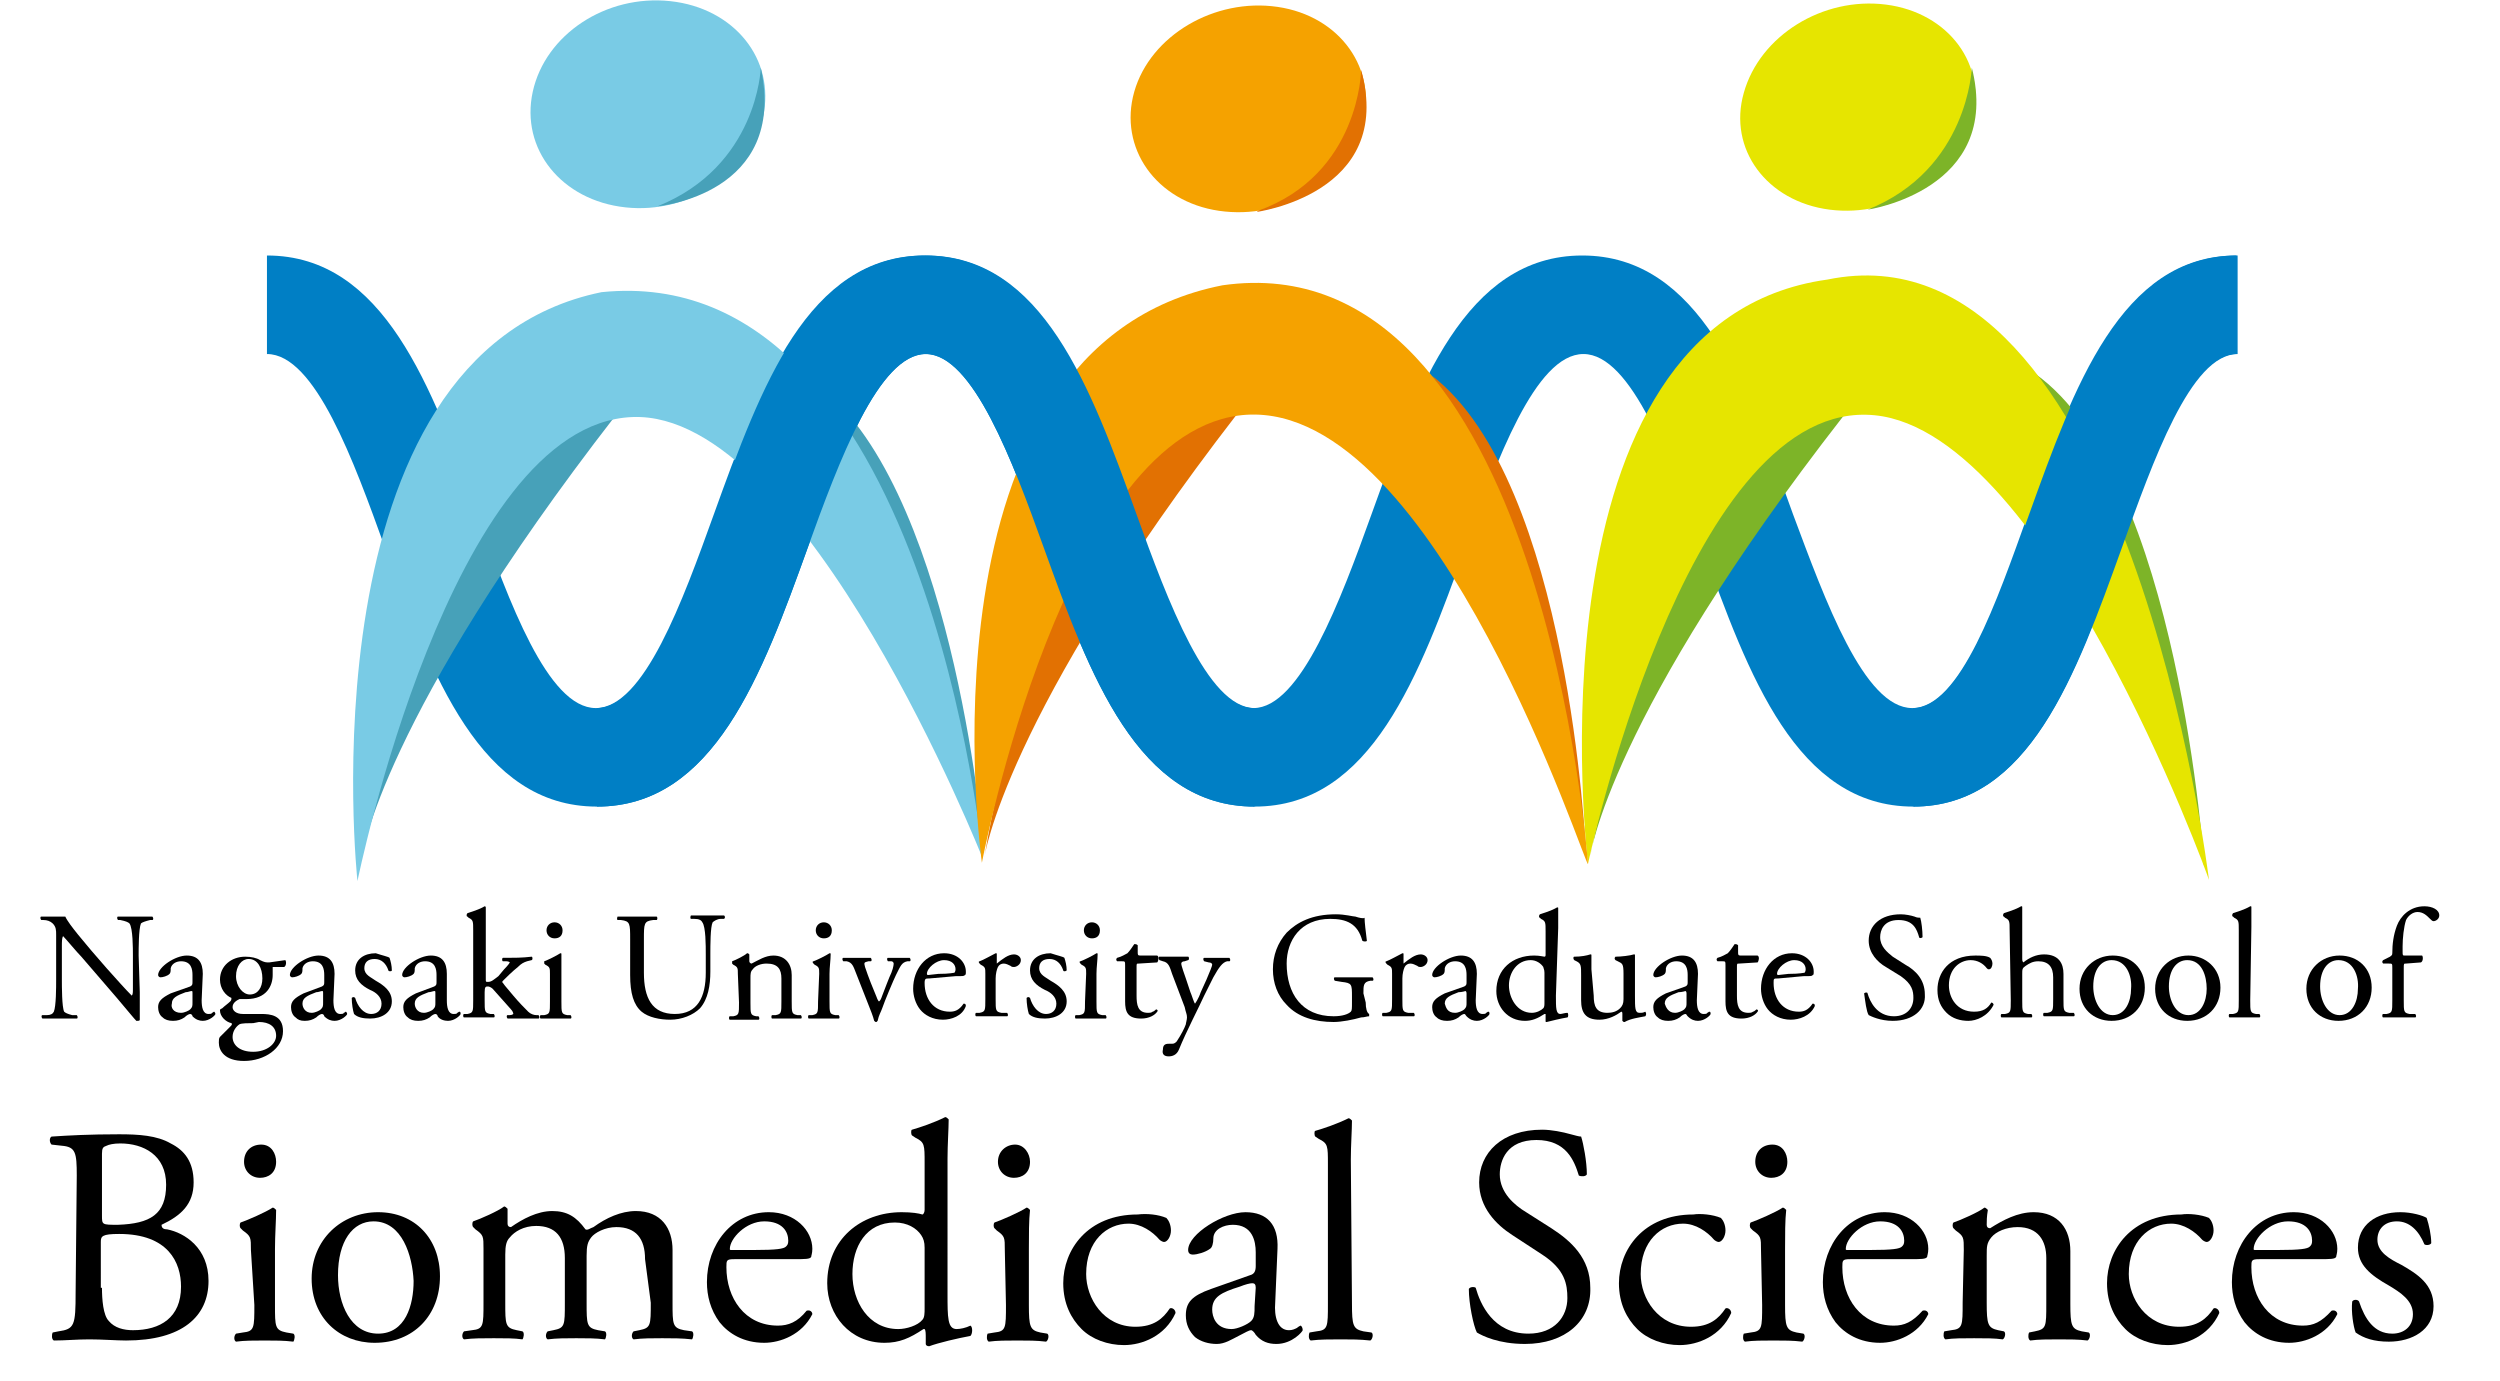 <?xml version="1.0" encoding="utf-8"?>
<!-- Generator: Adobe Illustrator 26.3.1, SVG Export Plug-In . SVG Version: 6.00 Build 0)  -->
<svg version="1.1" id="a" xmlns="http://www.w3.org/2000/svg" xmlns:xlink="http://www.w3.org/1999/xlink" x="0px" y="0px"
	 viewBox="0 0 218.2 120.5" style="enable-background:new 0 0 218.2 120.5;" xml:space="preserve">
<style type="text/css">
	.st0{fill:#007FC5;}
	.st1{fill:#7DB428;}
	.st2{fill:#47A1B9;}
	.st3{fill:#E6E500;}
	.st4{fill:#79CBE5;}
	.st5{fill:#F5A200;}
	.st6{fill:#E27102;}
</style>
<path class="st0" d="M167,70.4c-10.2,0-14.4-11.5-18.4-22.6c-2.8-7.5-6.2-16.9-10.4-16.9s-7.6,9.4-10.3,16.9
	c-4,11.1-8.2,22.6-18.4,22.6S95.1,58.9,91.1,47.8c-2.7-7.5-6.2-16.9-10.3-16.9s-7.6,9.4-10.3,16.9c-4,11.1-8.2,22.6-18.4,22.6
	S37.7,58.9,33.6,47.8c-2.7-7.5-6.1-16.9-10.3-16.9v-8.6c10.2,0,14.4,11.5,18.4,22.6c2.7,7.5,6.1,16.9,10.3,16.9s7.6-9.4,10.3-16.9
	c4-11.1,8.2-22.6,18.4-22.6s14.4,11.5,18.4,22.6c2.7,7.5,6.2,16.9,10.3,16.9s7.6-9.4,10.3-16.9c4-11.1,8.2-22.6,18.4-22.6
	s14.4,11.5,18.4,22.6c2.8,7.5,6.2,16.9,10.4,16.9s7.4-9.4,10.1-16.9c4-11.1,8.1-22.6,18.2-22.6v8.6c-4.1,0-7.4,9.4-10.1,16.9
	C181.2,58.9,177.1,70.4,167,70.4L167,70.4L167,70.4z"/>
<path class="st1" d="M160.9,36.3c0,0-14.3-1-22.1,38.4C138.8,74.7,140.4,62.6,160.9,36.3"/>
<path class="st2" d="M53.7,36.3c0,0-14.3-1-22.1,38.4C31.6,74.7,33.3,62.6,53.7,36.3"/>
<path class="st1" d="M177.6,32.6c0,0,8.6,14,14.8,43.1C192.4,75.7,190.2,41.5,177.6,32.6"/>
<path class="st3" d="M159.5,24.4c26.3-5.4,33.3,52.4,33.3,52.4c0-0.1-14.5-40.3-29.9-40.6c-15.9-0.4-24.3,39.2-24.3,39.2
	S132.8,28.1,159.5,24.4"/>
<path class="st4" d="M46.5,8c-1.1,5,2.5,9.5,8.1,10.1c5.5,0.6,10.9-2.9,12-7.9c1.1-5-2.5-9.5-8.1-10.1S47.6,3,46.5,8"/>
<g>
	<path class="st2" d="M57.4,18c0,0,11.4-1,9-12.1C66.4,6,66.1,14.5,57.4,18"/>
	<path class="st2" d="M72.1,34.2c0,0,6.8,9,13.8,40.3C85.9,74.5,83.5,44.1,72.1,34.2"/>
</g>
<path class="st4" d="M52.5,25.5c28.4-2.9,33.3,49.5,33.3,49.5S70.3,35.8,55.2,36.4c-15.9,0.6-24,40.5-24,40.5S26.2,30.9,52.5,25.5"
	/>
<path class="st5" d="M99,8c-1.4,4.9,1.9,9.6,7.4,10.4s11.1-2.4,12.5-7.4c1.4-4.9-1.9-9.6-7.4-10.4C106-0.2,100.4,3.1,99,8"/>
<path class="st3" d="M152.2,8.1c-1.4,4.9,2,9.5,7.5,10.2c5.5,0.7,11.1-2.7,12.4-7.7c1.4-4.9-2-9.5-7.5-10.2
	C159.1-0.3,153.6,3.1,152.2,8.1"/>
<path class="st1" d="M163,18.3c0,0,11.8-1.7,9.1-12.4C172.1,5.9,171.8,14.8,163,18.3"/>
<path class="st0" d="M167,70.4v-8.6c4.1,0,7.4-9.4,10.1-16.9c4-11.1,8.1-22.6,18.2-22.6v8.6c-4.1,0-7.4,9.4-10.1,16.9
	C181.2,58.9,177.1,70.4,167,70.4L167,70.4L167,70.4z"/>
<path class="st6" d="M109.7,18.5c-0.2,0,12.1-1.5,9.1-12.4c0,0-0.1,9.1-9,12.3"/>
<path class="st6" d="M108,36c0,0-15.6,1-22.1,38.9c0,0,1.7-12.4,22.1-38.8"/>
<path class="st6" d="M125,32.8c0,0,7.5,10.1,13.4,41.4C138.4,74.2,137,42.1,125,32.8"/>
<path class="st5" d="M106.7,24.9c28-4,31.9,50.5,31.9,50.5c-0.1,0.7-13.2-40.2-29.8-39.2c-15.9,1-23.1,39.1-23.1,39.1
	S79.3,30.3,106.7,24.9"/>
<path class="st0" d="M109.5,70.4c-10.2,0-14.4-11.5-18.4-22.6c-2.7-7.5-6.2-16.9-10.3-16.9s-7.6,9.4-10.3,16.9
	c-4,11.1-8.2,22.6-18.4,22.6v-8.6c4.2,0,7.6-9.4,10.3-16.9c4-11.1,8.2-22.6,18.4-22.6s14.4,11.5,18.4,22.6
	c2.7,7.5,6.2,16.9,10.3,16.9C109.5,61.8,109.5,70.4,109.5,70.4z"/>
<g>
	<path d="M12.2,86.6c0,0.4,0,2,0,2.4c0,0.1-0.1,0.1-0.3,0.1c-0.2-0.2-0.6-0.7-1.7-2l-3.1-3.6c-0.4-0.4-1.3-1.5-1.6-1.8h0
		c-0.1,0.2-0.1,0.5-0.1,0.9v2.9c0,0.6,0,2.4,0.2,2.8c0.1,0.1,0.3,0.2,0.7,0.3l0.4,0c0.1,0.1,0.1,0.3,0,0.3c-0.6,0-1.1,0-1.6,0
		c-0.6,0-0.9,0-1.4,0c-0.1-0.1-0.1-0.3,0-0.3l0.4,0c0.3,0,0.5-0.1,0.6-0.3c0.2-0.5,0.2-2.1,0.2-2.8v-3.9c0-0.4,0-0.7-0.3-1
		c-0.2-0.2-0.5-0.3-0.8-0.3l-0.2,0c-0.1-0.1-0.1-0.3,0-0.3c0.6,0,1.3,0,1.5,0c0.2,0,0.4,0,0.6,0c0.3,0.7,1.9,2.5,2.3,3l1.3,1.5
		c0.9,1,1.6,1.8,2.2,2.4h0c0.1-0.1,0.1-0.3,0.1-0.6v-2.9c0-0.6,0-2.4-0.3-2.8c-0.1-0.1-0.3-0.2-0.8-0.3l-0.2,0
		c-0.1-0.1-0.1-0.3,0-0.3c0.6,0,1.1,0,1.6,0c0.6,0,0.9,0,1.4,0c0.1,0.1,0.1,0.3,0,0.3l-0.2,0c-0.4,0.1-0.7,0.2-0.8,0.3
		c-0.2,0.5-0.2,2.2-0.2,2.8L12.2,86.6L12.2,86.6z"/>
	<path d="M16.6,86.1c0.2-0.1,0.2-0.2,0.2-0.4v-0.6c0-0.5-0.1-1.2-1-1.2c-0.4,0-0.8,0.2-0.9,0.6c0,0.2,0,0.4-0.1,0.5
		c-0.2,0.2-0.6,0.3-0.8,0.3c-0.1,0-0.2-0.1-0.2-0.2c0-0.7,1.5-1.7,2.5-1.7s1.4,0.6,1.4,1.6l-0.1,2.3c0,0.6,0.1,1.2,0.6,1.2
		c0.1,0,0.3,0,0.3-0.1c0.1,0,0.1-0.1,0.2-0.1c0,0,0.1,0.1,0.1,0.2c0,0.1-0.5,0.6-1.1,0.6c-0.3,0-0.6-0.1-0.9-0.4
		c0-0.1-0.1-0.2-0.2-0.2s-0.3,0.1-0.5,0.3c-0.3,0.2-0.6,0.3-1,0.3s-0.7-0.1-0.9-0.3c-0.3-0.2-0.4-0.6-0.4-0.9c0-0.5,0.3-0.8,1.1-1.2
		L16.6,86.1L16.6,86.1z M15.8,88.4c0.3,0,0.7-0.2,0.8-0.3c0.2-0.2,0.2-0.3,0.2-0.6l0-0.8c0-0.2,0-0.2-0.1-0.2s-0.3,0.1-0.5,0.1
		c-0.8,0.3-1.2,0.5-1.2,1C14.9,87.9,15.1,88.4,15.8,88.4L15.8,88.4z"/>
	<path d="M24.9,83.8c0.1,0.1,0.1,0.5-0.1,0.6h-1c0,0.2,0,0.5,0,0.7c0,0.9-0.5,2.1-2.3,2.1c-0.2,0-0.4,0-0.6,0
		c-0.2,0.1-0.6,0.3-0.6,0.7c0,0.3,0.3,0.6,0.9,0.6c0.5,0,1,0,1.6,0c0.8,0,1.9,0.1,1.9,1.5c0,1.5-1.6,2.6-3.4,2.6
		c-1.7,0-2.2-0.9-2.2-1.6c0-0.2,0-0.4,0.1-0.5c0.2-0.2,0.6-0.6,0.9-0.9c0.1-0.1,0.2-0.2,0.1-0.3c-0.5-0.1-1-0.6-1-1.1
		c0-0.1,0-0.1,0.2-0.2c0.2-0.2,0.5-0.4,0.7-0.6c0.1-0.1,0.1-0.2,0.1-0.3c-0.5-0.2-1-0.8-1-1.6c0-1.2,1-2,2.2-2c0.5,0,1,0.1,1.3,0.3
		c0.4,0.2,0.5,0.2,0.8,0.2L24.9,83.8L24.9,83.8z M22.1,89.3c-0.4,0-1,0-1.2,0.1c-0.3,0.2-0.6,0.6-0.6,1.1c0,0.7,0.6,1.3,1.8,1.3
		s2-0.7,2-1.4c0-0.8-0.6-1.2-1.5-1.2L22.1,89.3L22.1,89.3z M22.9,85.4c0-0.9-0.4-1.7-1.2-1.7c-0.6,0-1.1,0.6-1.1,1.5
		s0.6,1.6,1.2,1.6C22.5,86.8,22.9,86.2,22.9,85.4L22.9,85.4z"/>
	<path d="M28.1,86.1c0.2-0.1,0.2-0.2,0.2-0.4v-0.6c0-0.5-0.1-1.2-1-1.2c-0.4,0-0.8,0.2-0.9,0.6c0,0.2,0,0.4-0.1,0.5
		c-0.2,0.2-0.6,0.3-0.8,0.3c-0.1,0-0.2-0.1-0.2-0.2c0-0.7,1.5-1.7,2.5-1.7s1.4,0.6,1.4,1.6l-0.1,2.3c0,0.6,0.1,1.2,0.6,1.2
		c0.1,0,0.3,0,0.3-0.1c0.1,0,0.1-0.1,0.2-0.1c0,0,0.1,0.1,0.1,0.2c0,0.1-0.5,0.6-1.1,0.6c-0.3,0-0.6-0.1-0.9-0.4
		c0-0.1-0.1-0.2-0.2-0.2s-0.3,0.1-0.5,0.3c-0.3,0.2-0.6,0.3-1,0.3S26,89,25.8,88.8c-0.3-0.2-0.4-0.6-0.4-0.9c0-0.5,0.3-0.8,1.1-1.2
		L28.1,86.1L28.1,86.1z M27.2,88.4c0.3,0,0.7-0.2,0.8-0.3c0.2-0.2,0.2-0.3,0.2-0.6l0-0.8c0-0.2,0-0.2-0.1-0.2s-0.3,0.1-0.5,0.1
		c-0.8,0.3-1.2,0.5-1.2,1C26.4,87.9,26.6,88.4,27.2,88.4L27.2,88.4z"/>
	<path d="M34,83.6c0.1,0.3,0.2,0.7,0.2,1.1c0,0.1-0.3,0.1-0.3,0c-0.2-0.6-0.6-1-1.2-1s-0.9,0.3-0.9,0.8c0,0.6,0.6,0.8,1,1.1
		c0.7,0.4,1.4,0.9,1.4,1.8c0,1-0.9,1.5-1.9,1.5c-0.6,0-1.1-0.1-1.4-0.4c-0.1-0.3-0.2-0.9-0.2-1.4c0.1-0.1,0.2-0.1,0.3,0
		c0.2,0.7,0.7,1.4,1.4,1.4c0.5,0,0.9-0.3,0.9-0.9c0-0.6-0.5-1-1-1.2c-0.8-0.4-1.3-0.9-1.3-1.7c0-1,0.8-1.5,1.8-1.5
		C33.4,83.4,33.9,83.5,34,83.6L34,83.6z"/>
	<path d="M37.9,86.1c0.2-0.1,0.2-0.2,0.2-0.4v-0.6c0-0.5-0.1-1.2-1-1.2c-0.4,0-0.8,0.2-0.9,0.6c0,0.2,0,0.4-0.1,0.5
		c-0.2,0.2-0.6,0.3-0.8,0.3c-0.1,0-0.2-0.1-0.2-0.2c0-0.7,1.5-1.7,2.5-1.7s1.4,0.6,1.4,1.6L39,87.3c0,0.6,0.1,1.2,0.6,1.2
		c0.1,0,0.3,0,0.3-0.1c0.1,0,0.1-0.1,0.2-0.1s0.1,0.1,0.1,0.2c0,0.1-0.5,0.6-1.1,0.6c-0.3,0-0.7-0.1-0.9-0.4c0-0.1-0.1-0.2-0.2-0.2
		s-0.3,0.1-0.5,0.3c-0.3,0.2-0.6,0.3-1,0.3s-0.7-0.1-0.9-0.3c-0.3-0.2-0.4-0.6-0.4-0.9c0-0.5,0.3-0.8,1.1-1.2L37.9,86.1L37.9,86.1z
		 M37,88.4c0.3,0,0.7-0.2,0.8-0.3c0.2-0.2,0.2-0.3,0.2-0.6l0-0.8c0-0.2,0-0.2-0.1-0.2s-0.3,0.1-0.5,0.1c-0.8,0.3-1.2,0.5-1.2,1
		C36.2,87.9,36.4,88.4,37,88.4L37,88.4z"/>
	<path d="M41.3,81.2c0-0.8,0-0.9-0.4-1.1L40.8,80c-0.1,0-0.1-0.2,0-0.3c0.3-0.1,1-0.3,1.5-0.6c0,0,0.1,0,0.1,0.1c0,0.4,0,1.1,0,1.7
		v4.6c0,0.2,0,0.2,0.2,0.2c0.3,0,0.5-0.2,0.9-0.5l0.5-0.6c0.4-0.4,0.5-0.6,0.5-0.6s-0.1-0.1-0.3-0.1l-0.3,0c-0.1,0-0.1-0.3,0-0.3
		h0.3c0.6,0,1.4,0,2.2-0.1c0.1,0,0.1,0.3,0,0.3l-0.4,0.1c-0.3,0.1-0.5,0.2-0.8,0.5c-0.5,0.4-1,0.9-1.2,1.1c-0.2,0.2-0.2,0.2-0.1,0.3
		c0.2,0.3,0.5,0.6,0.9,1.1c0.5,0.6,1,1.1,1.3,1.4c0.2,0.2,0.5,0.3,0.7,0.3l0.2,0c0.1,0.1,0.1,0.3,0,0.3c-0.4,0-0.8,0-1.3,0
		c-0.5,0-1,0-1.4,0c-0.1-0.1-0.1-0.3,0-0.3l0.2,0c0.2,0,0.3-0.1,0.3-0.1s0-0.2-0.2-0.4L43,86.3c-0.1-0.1-0.3-0.2-0.4-0.2
		c-0.2,0-0.3,0-0.3,0.5v0.7c0,1,0,1.1,0.5,1.2l0.3,0c0.1,0.1,0.1,0.3,0,0.3c-0.5,0-0.8,0-1.3,0s-0.9,0-1.3,0c-0.1,0-0.1-0.3,0-0.3
		l0.3,0c0.5-0.1,0.5-0.2,0.5-1.2L41.3,81.2L41.3,81.2z"/>
	<path d="M48,85c0-0.5,0-0.6-0.4-0.8l-0.1-0.1c0-0.1,0-0.2,0-0.2c0.3-0.1,1.1-0.5,1.4-0.7c0.1,0,0.1,0,0.1,0.1c0,0.5,0,1.1,0,1.7
		v2.4c0,1,0,1.1,0.5,1.2l0.3,0c0.1,0.1,0.1,0.3,0,0.3c-0.4,0-0.8,0-1.3,0s-0.9,0-1.3,0c-0.1,0-0.1-0.3,0-0.3l0.3,0
		c0.5-0.1,0.5-0.2,0.5-1.2L48,85L48,85z M49.1,81.2c0,0.5-0.3,0.7-0.7,0.7c-0.4,0-0.7-0.3-0.7-0.7c0-0.4,0.3-0.7,0.7-0.7
		S49.1,80.8,49.1,81.2z"/>
	<path d="M61.6,83.3c0-0.8,0-2.4-0.3-2.8c-0.1-0.2-0.3-0.3-0.7-0.3l-0.3,0c-0.1-0.1,0-0.3,0-0.3c0.5,0,1,0,1.5,0c0.6,0,0.9,0,1.4,0
		c0.1,0.1,0.1,0.2,0,0.3l-0.3,0c-0.3,0-0.6,0.2-0.7,0.3c-0.2,0.4-0.2,2-0.2,2.8v1.5c0,1.2-0.2,2.4-0.9,3.2c-0.6,0.6-1.6,1-2.6,1
		c-0.9,0-1.9-0.2-2.5-0.7c-0.7-0.6-1-1.6-1-3.2V82c0-1.4,0-1.6-0.8-1.7l-0.3,0c-0.1-0.1,0-0.3,0-0.3c0.7,0,1.1,0,1.7,0s1,0,1.7,0
		c0.1,0,0.1,0.3,0,0.3l-0.3,0c-0.8,0.1-0.8,0.3-0.8,1.7v2.9c0,2.2,0.7,3.6,2.7,3.6c2,0,2.7-1.5,2.7-3.6L61.6,83.3L61.6,83.3z"/>
	<path d="M64.4,85c0-0.5,0-0.6-0.4-0.8l-0.1-0.1c0-0.1,0-0.2,0-0.2c0.3-0.1,1.1-0.5,1.3-0.7c0.1,0,0.1,0,0.2,0.1c0,0.3,0,0.5,0,0.6
		c0,0.1,0.1,0.2,0.2,0.2c0.6-0.3,1.2-0.7,1.9-0.7c1.1,0,1.6,0.8,1.6,1.7v2.3c0,1,0,1.1,0.5,1.2l0.3,0c0.1,0.1,0.1,0.3,0,0.3
		c-0.4,0-0.8,0-1.3,0s-0.9,0-1.2,0c-0.1,0-0.1-0.3,0-0.3l0.3,0c0.5-0.1,0.5-0.2,0.5-1.2v-2c0-0.8-0.3-1.3-1.3-1.3
		c-0.5,0-1,0.2-1.2,0.5c-0.2,0.2-0.2,0.4-0.2,0.8v2.1c0,1,0,1.1,0.5,1.2l0.2,0c0.1,0.1,0.1,0.3,0,0.3c-0.4,0-0.8,0-1.2,0
		s-0.9,0-1.3,0c-0.1,0-0.1-0.3,0-0.3l0.3,0c0.5-0.1,0.5-0.2,0.5-1.2L64.4,85L64.4,85z"/>
	<path d="M71.5,85c0-0.5,0-0.6-0.4-0.8L71,84.1c-0.1-0.1-0.1-0.2,0-0.2c0.3-0.1,1.1-0.5,1.4-0.7c0.1,0,0.1,0,0.1,0.1
		c0,0.5-0.1,1.1-0.1,1.7v2.4c0,1,0,1.1,0.5,1.2l0.3,0c0.1,0.1,0.1,0.3,0,0.3c-0.4,0-0.8,0-1.3,0s-0.9,0-1.3,0c-0.1,0-0.1-0.3,0-0.3
		l0.3,0c0.5-0.1,0.5-0.2,0.5-1.2L71.5,85L71.5,85z M72.6,81.2c0,0.5-0.3,0.7-0.7,0.7c-0.4,0-0.7-0.3-0.7-0.7c0-0.4,0.3-0.7,0.7-0.7
		S72.6,80.8,72.6,81.2z"/>
	<path d="M74.7,84.9c-0.2-0.5-0.3-0.9-0.8-1l-0.3,0c-0.1-0.1-0.1-0.3,0-0.3c0.3,0,0.8,0,1.3,0c0.4,0,0.6,0,1.1,0
		c0.1,0.1,0.1,0.3,0,0.3l-0.2,0c-0.4,0.1-0.4,0.1-0.3,0.5c0.3,0.9,0.7,1.9,1,2.6c0.1,0.3,0.2,0.4,0.2,0.4c0.1,0,0.2-0.2,0.3-0.5
		c0.2-0.5,0.6-1.6,0.8-2c0.2-0.5,0.2-0.8,0.2-0.8c0-0.1-0.1-0.2-0.2-0.2l-0.3,0c-0.1-0.1-0.1-0.3,0-0.3c0.4,0,0.8,0,1,0
		c0.3,0,0.6,0,0.9,0c0.1,0.1,0.1,0.3,0,0.3l-0.2,0c-0.5,0.1-0.6,0.4-1,1.2c-0.2,0.4-1,2.3-1.2,2.9c-0.1,0.3-0.3,0.6-0.4,1.1
		c0,0-0.1,0.1-0.1,0.1c-0.1,0-0.1,0-0.2-0.1c-0.1-0.4-0.3-0.9-0.5-1.4L74.7,84.9L74.7,84.9z"/>
	<path d="M81.1,85.4c-0.3,0-0.4,0-0.4,0.4c0,1.4,0.8,2.5,2.2,2.5c0.4,0,0.8-0.1,1.2-0.7c0.1,0,0.2,0,0.2,0.2C84,88.7,83,89,82.3,89
		c-0.9,0-1.6-0.4-2-0.9c-0.4-0.5-0.6-1.2-0.6-1.8c0-1.7,1.1-3.1,2.7-3.1c1.2,0,1.9,0.8,1.9,1.6c0,0.2,0,0.3-0.1,0.3
		c0,0.1-0.2,0.1-0.8,0.1L81.1,85.4L81.1,85.4z M81.9,85c1,0,1.3-0.1,1.4-0.1c0,0,0.1-0.1,0.1-0.3c0-0.4-0.3-0.8-1-0.8
		s-1.5,0.7-1.5,1.2c0,0,0,0.1,0.1,0.1L81.9,85L81.9,85z"/>
	<path d="M86,85c0-0.5,0-0.6-0.4-0.8l-0.1-0.1c-0.1-0.1-0.1-0.2,0-0.2c0.3-0.1,1-0.5,1.4-0.7c0.1,0,0.1,0,0.1,0.1V84
		c0,0.1,0,0.1,0,0.1c0.5-0.4,1-0.8,1.5-0.8c0.3,0,0.6,0.2,0.6,0.5c0,0.4-0.4,0.6-0.6,0.6c-0.1,0-0.2,0-0.3-0.1
		c-0.2-0.1-0.4-0.2-0.6-0.2c-0.2,0-0.4,0.1-0.5,0.3c-0.1,0.2-0.2,0.6-0.2,1v1.8c0,1,0,1.1,0.5,1.2l0.5,0c0.1,0.1,0.1,0.3,0,0.3
		c-0.6,0-1,0-1.5,0s-0.9,0-1.2,0c-0.1,0-0.1-0.3,0-0.3l0.3,0c0.5-0.1,0.5-0.2,0.5-1.2L86,85L86,85z"/>
	<path d="M92.9,83.6c0.1,0.3,0.2,0.7,0.2,1.1c-0.1,0.1-0.3,0.1-0.3,0c-0.2-0.6-0.6-1-1.2-1s-0.9,0.3-0.9,0.8c0,0.6,0.6,0.8,1,1.1
		c0.7,0.4,1.4,0.9,1.4,1.8c0,1-0.9,1.5-1.9,1.5c-0.6,0-1.1-0.1-1.4-0.4c-0.1-0.3-0.2-0.9-0.2-1.4c0.1-0.1,0.2-0.1,0.3,0
		c0.2,0.7,0.7,1.4,1.4,1.4c0.5,0,0.9-0.3,0.9-0.9c0-0.6-0.5-1-1-1.2c-0.8-0.4-1.3-0.9-1.3-1.7c0-1,0.8-1.5,1.8-1.5
		C92.3,83.4,92.8,83.5,92.9,83.6L92.9,83.6z"/>
	<path d="M94.8,85c0-0.5,0-0.6-0.4-0.8l-0.1-0.1c-0.1-0.1-0.1-0.2,0-0.2c0.3-0.1,1.1-0.5,1.4-0.7c0.1,0,0.1,0,0.1,0.1
		c0,0.5-0.1,1.1-0.1,1.7v2.4c0,1,0,1.1,0.5,1.2l0.3,0c0.1,0.1,0.1,0.3,0,0.3c-0.4,0-0.8,0-1.3,0s-0.9,0-1.3,0c-0.1,0-0.1-0.3,0-0.3
		l0.3,0c0.5-0.1,0.5-0.2,0.5-1.2L94.8,85L94.8,85z M96,81.2c0,0.5-0.3,0.7-0.7,0.7c-0.4,0-0.7-0.3-0.7-0.7c0-0.4,0.3-0.7,0.7-0.7
		S96,80.8,96,81.2z"/>
	<path d="M99.4,84.1c-0.2,0-0.2,0-0.2,0.3v2.5c0,0.8,0.1,1.5,1,1.5c0.1,0,0.3,0,0.4-0.1c0.1,0,0.3-0.2,0.3-0.2
		c0.1,0,0.2,0.1,0.1,0.2c-0.2,0.3-0.7,0.6-1.4,0.6c-1.2,0-1.4-0.6-1.4-1.5v-3.1c0-0.4,0-0.4-0.3-0.4h-0.4c-0.1-0.1-0.1-0.2,0-0.3
		c0.4-0.1,0.7-0.3,0.9-0.4c0.2-0.2,0.4-0.5,0.6-0.8c0.1,0,0.2,0,0.3,0.1v0.6c0,0.2,0,0.3,0.2,0.3h1.5c0.2,0.1,0.1,0.5,0,0.6
		L99.4,84.1L99.4,84.1z"/>
	<path d="M101.5,91.6c0-0.4,0.2-0.5,0.5-0.5h0.3c0.2,0,0.3-0.1,0.4-0.2c0.4-0.6,0.7-1.2,0.8-1.5c0-0.1,0.1-0.4,0.1-0.6
		c0-0.3-0.1-0.4-0.2-0.9l-1.1-2.9c-0.2-0.6-0.3-1-0.8-1.1l-0.3-0.1c-0.1-0.1-0.1-0.3,0-0.3c0.4,0,0.8,0,1.3,0c0.4,0,0.7,0,1.2,0
		c0.1,0,0.1,0.3,0,0.3l-0.3,0.1c-0.2,0-0.3,0.1-0.3,0.2c0,0.2,0.3,1,0.4,1.3l0.4,1.2c0.1,0.2,0.3,0.9,0.4,1c0,0,0.3-0.4,0.5-1
		l0.5-1.1c0.3-0.7,0.5-1.2,0.5-1.3c0-0.1-0.1-0.2-0.3-0.2l-0.4-0.1c-0.1-0.1-0.1-0.3,0-0.3c0.4,0,0.8,0,1.2,0s0.7,0,1,0
		c0.1,0.1,0.1,0.3,0,0.3l-0.2,0c-0.4,0.1-0.7,0.5-1.2,1.4l-0.8,1.6c-0.4,0.9-1.6,3.2-2.2,4.7c-0.2,0.5-0.6,0.6-0.9,0.6
		C101.6,92.2,101.4,92,101.5,91.6L101.5,91.6z"/>
	<path d="M119.2,87.5c0,0.5,0.1,0.9,0.3,1c0,0,0,0.1,0,0.2c-0.2,0-0.4,0.1-0.7,0.1c-0.7,0.2-1.7,0.4-2.4,0.4c-1.6,0-3.1-0.4-4.1-1.5
		c-0.8-0.8-1.2-1.9-1.2-3.1s0.4-2.3,1.2-3.2c0.9-0.9,2.2-1.6,4.3-1.6c0.8,0,1.5,0.2,1.7,0.2c0.3,0.1,0.7,0.2,0.8,0.1
		c0,0.4,0.1,1.2,0.2,2c0,0.1-0.3,0.1-0.4,0c-0.4-1.5-1.4-1.9-2.8-1.9c-2.6,0-3.8,1.9-3.8,3.9c0,2.6,1.3,4.6,4.1,4.6
		c0.8,0,1.3-0.2,1.5-0.4c0.1-0.1,0.1-0.3,0.1-0.8v-0.5c0-1.1,0-1.2-0.9-1.3l-0.6-0.1c-0.1-0.1-0.1-0.3,0-0.3c0.4,0,1.1,0,1.9,0
		c0.5,0,1,0,1.4,0c0.1,0.1,0.1,0.3,0,0.3l-0.2,0c-0.6,0.1-0.6,0.4-0.6,1.1L119.2,87.5L119.2,87.5z"/>
	<path d="M121.5,85c0-0.5,0-0.6-0.4-0.8l-0.1-0.1c-0.1-0.1-0.1-0.2,0-0.2c0.3-0.1,1-0.5,1.4-0.7c0.1,0,0.1,0,0.1,0.1V84
		c0,0.1,0,0.1,0,0.1c0.5-0.4,1-0.8,1.5-0.8c0.3,0,0.6,0.2,0.6,0.5c0,0.4-0.4,0.6-0.6,0.6c-0.1,0-0.2,0-0.3-0.1
		c-0.2-0.1-0.4-0.2-0.6-0.2c-0.2,0-0.4,0.1-0.5,0.3c-0.1,0.2-0.2,0.6-0.2,1v1.8c0,1,0,1.1,0.5,1.2l0.5,0c0.1,0.1,0.1,0.3,0,0.3
		c-0.6,0-1,0-1.5,0s-0.9,0-1.2,0c-0.1,0-0.1-0.3,0-0.3l0.3,0c0.5-0.1,0.5-0.2,0.5-1.2L121.5,85L121.5,85z"/>
	<path d="M127.8,86.1c0.2-0.1,0.2-0.2,0.2-0.4v-0.6c0-0.5-0.1-1.2-1-1.2c-0.4,0-0.8,0.2-0.9,0.6c0,0.2,0,0.4-0.1,0.5
		c-0.2,0.2-0.6,0.3-0.8,0.3c-0.1,0-0.2-0.1-0.2-0.2c0-0.7,1.5-1.7,2.5-1.7c1,0,1.4,0.6,1.4,1.6l-0.1,2.3c0,0.6,0.1,1.2,0.6,1.2
		c0.1,0,0.3,0,0.3-0.1c0.1,0,0.1-0.1,0.2-0.1c0.1,0,0.1,0.1,0.1,0.2c0,0.1-0.5,0.6-1.1,0.6c-0.3,0-0.6-0.1-0.9-0.4
		c-0.1-0.1-0.1-0.2-0.2-0.2s-0.3,0.1-0.5,0.3c-0.3,0.2-0.6,0.3-1,0.3s-0.7-0.1-0.9-0.3c-0.3-0.2-0.4-0.6-0.4-0.9
		c0-0.5,0.3-0.8,1.1-1.2L127.8,86.1L127.8,86.1z M127,88.4c0.3,0,0.7-0.2,0.8-0.3c0.2-0.2,0.2-0.3,0.2-0.6l0-0.8
		c0-0.2-0.1-0.2-0.1-0.2s-0.3,0.1-0.6,0.1c-0.8,0.3-1.2,0.5-1.2,1C126.2,87.9,126.3,88.4,127,88.4z"/>
	<path d="M135.8,86.9c0,1.1,0,1.6,0.4,1.6c0.1,0,0.4-0.1,0.6-0.1c0.1,0,0.1,0.4,0,0.4c-0.6,0.1-1.4,0.3-1.8,0.4
		c-0.1,0-0.1,0-0.1-0.1v-0.2c0-0.2,0-0.4,0-0.4h-0.1c-0.6,0.4-1.1,0.6-1.7,0.6c-1.5,0-2.5-1.2-2.5-2.6c0-1.9,1.4-3.1,3.3-3.1
		c0.5,0,0.8,0.1,0.9,0.1c0.1,0,0.1-0.1,0.1-0.2v-2c0-0.8,0-0.9-0.4-1.1l-0.1-0.1c-0.1,0-0.1-0.2,0-0.3c0.3-0.1,1-0.3,1.5-0.6
		c0.1,0,0.1,0,0.1,0.1c0,0.4,0,1.1,0,1.7L135.8,86.9L135.8,86.9z M134.8,84.9c0-0.3-0.1-0.4-0.1-0.5c-0.2-0.3-0.6-0.6-1.1-0.6
		c-1.2,0-1.9,1.1-1.9,2.2s0.7,2.4,2,2.4c0.4,0,0.8-0.2,1-0.4c0.1-0.1,0.1-0.3,0.1-0.5L134.8,84.9L134.8,84.9z"/>
	<path d="M139.1,86.9c0,0.9,0.2,1.5,1.2,1.5c0.4,0,0.8-0.1,1.1-0.4c0.2-0.2,0.3-0.4,0.3-0.8V85c0-0.9-0.1-0.9-0.5-1.1l-0.2-0.1
		c-0.1-0.1-0.1-0.2,0-0.3c0.5,0,1.3-0.1,1.6-0.2c0.1,0,0.1,0,0.1,0.1c0,0.3,0,0.7,0,1.2v2.3c0,1.1,0,1.5,0.4,1.5
		c0.2,0,0.3,0,0.5-0.1c0.1,0.1,0.1,0.3,0,0.4c-0.5,0.1-1.3,0.2-1.8,0.5c-0.1,0-0.1,0-0.2-0.1v-0.6c0-0.1,0-0.2-0.1-0.2
		c-0.4,0.3-1.1,0.7-1.9,0.7c-1.2,0-1.6-0.6-1.6-1.7v-2.2c0-0.8,0-1-0.4-1.2l-0.2-0.1c-0.1-0.1-0.1-0.3,0-0.3c0.6,0,1.1-0.1,1.4-0.2
		c0.1,0,0.1,0,0.1,0.1c0,0.2,0,0.5,0,1.2L139.1,86.9L139.1,86.9z"/>
	<path d="M147.1,86.1c0.2-0.1,0.2-0.2,0.2-0.4v-0.6c0-0.5-0.1-1.2-1-1.2c-0.4,0-0.8,0.2-0.9,0.6c0,0.2,0,0.4-0.1,0.5
		c-0.2,0.2-0.6,0.3-0.8,0.3c-0.1,0-0.2-0.1-0.2-0.2c0-0.7,1.5-1.7,2.5-1.7s1.4,0.6,1.4,1.6l-0.1,2.3c0,0.6,0.1,1.2,0.6,1.2
		c0.1,0,0.3,0,0.3-0.1c0.1,0,0.1-0.1,0.2-0.1c0.1,0,0.1,0.1,0.1,0.2c0,0.1-0.5,0.6-1.1,0.6c-0.3,0-0.6-0.1-0.9-0.4
		c-0.1-0.1-0.1-0.2-0.2-0.2s-0.3,0.1-0.5,0.3c-0.3,0.2-0.6,0.3-1,0.3s-0.7-0.1-0.9-0.3c-0.3-0.2-0.4-0.6-0.4-0.9
		c0-0.5,0.3-0.8,1.1-1.2L147.1,86.1L147.1,86.1z M146.2,88.4c0.3,0,0.7-0.2,0.8-0.3c0.2-0.2,0.2-0.3,0.2-0.6l0-0.8
		c0-0.2-0.1-0.2-0.1-0.2s-0.3,0.1-0.6,0.1c-0.8,0.3-1.2,0.5-1.2,1C145.4,87.9,145.6,88.4,146.2,88.4z"/>
	<path d="M151.8,84.1c-0.2,0-0.2,0-0.2,0.3v2.5c0,0.8,0.1,1.5,1,1.5c0.1,0,0.3,0,0.4-0.1c0.1,0,0.3-0.2,0.3-0.2
		c0.1,0,0.2,0.1,0.1,0.2c-0.2,0.3-0.7,0.6-1.4,0.6c-1.2,0-1.4-0.6-1.4-1.5v-3.1c0-0.4,0-0.4-0.3-0.4h-0.4c-0.1-0.1-0.1-0.2,0-0.3
		c0.4-0.1,0.7-0.3,0.9-0.4c0.2-0.2,0.4-0.5,0.6-0.8c0.1,0,0.2,0,0.3,0.1v0.6c0,0.2,0,0.3,0.2,0.3h1.5c0.2,0.1,0.1,0.5,0,0.6
		L151.8,84.1L151.8,84.1z"/>
	<path d="M155.2,85.4c-0.4,0-0.4,0-0.4,0.4c0,1.4,0.8,2.5,2.2,2.5c0.4,0,0.8-0.1,1.2-0.7c0.1,0,0.2,0,0.2,0.2
		c-0.4,0.9-1.4,1.2-2.1,1.2c-0.9,0-1.6-0.4-2-0.9c-0.4-0.5-0.6-1.2-0.6-1.8c0-1.7,1.1-3.1,2.7-3.1c1.2,0,1.9,0.8,1.9,1.6
		c0,0.2,0,0.3-0.1,0.3c0,0.1-0.2,0.1-0.8,0.1L155.2,85.4L155.2,85.4z M156.1,85c1,0,1.3-0.1,1.4-0.1c0,0,0.1-0.1,0.1-0.3
		c0-0.4-0.3-0.8-1-0.8s-1.5,0.7-1.5,1.2c0,0,0,0.1,0.1,0.1L156.1,85L156.1,85z"/>
	<path d="M165.2,89.1c-1.1,0-1.9-0.4-2.1-0.5c-0.2-0.3-0.3-1.2-0.4-1.9c0.1-0.1,0.3-0.1,0.3,0c0.2,0.7,0.8,2,2.3,2
		c1.1,0,1.7-0.7,1.7-1.6c0-0.6-0.1-1.2-1.1-1.9l-1.3-0.8c-0.7-0.4-1.5-1.2-1.5-2.3c0-1.3,1-2.3,2.8-2.3c0.4,0,0.9,0.1,1.2,0.2
		c0.2,0.1,0.4,0.1,0.5,0.1c0.1,0.3,0.2,1.1,0.2,1.7c-0.1,0.1-0.3,0.1-0.3,0c-0.2-0.7-0.5-1.5-1.8-1.5s-1.6,0.9-1.6,1.5
		c0,0.8,0.6,1.3,1.1,1.7l1.1,0.7c0.9,0.5,1.7,1.3,1.7,2.6C168.1,88.1,167,89.1,165.2,89.1L165.2,89.1z"/>
	<path d="M173.7,83.6c0.1,0.1,0.2,0.3,0.2,0.5c0,0.2-0.1,0.5-0.3,0.5c-0.1,0-0.1,0-0.2-0.1c-0.3-0.4-0.8-0.7-1.4-0.7
		c-0.9,0-1.9,0.7-1.9,2.2c0,1.1,0.7,2.3,2.2,2.3c0.8,0,1.2-0.3,1.5-0.8c0.1,0,0.2,0.1,0.2,0.2c-0.5,1-1.5,1.4-2.2,1.4
		c-0.7,0-1.4-0.2-1.9-0.7c-0.5-0.5-0.8-1.1-0.8-2c0-1.5,1-3,3.3-3C172.8,83.4,173.4,83.4,173.7,83.6L173.7,83.6z"/>
	<path d="M175.4,81.2c0-0.8,0-0.9-0.4-1.1l-0.1-0.1c-0.1,0-0.1-0.2,0-0.3c0.3-0.1,1-0.3,1.5-0.6c0.1,0,0.1,0,0.1,0.1
		c0,0.4,0,1.1,0,1.7v2.8c0,0.1,0,0.2,0.1,0.3c0.5-0.4,1.1-0.7,1.8-0.7c1.3,0,1.7,0.8,1.7,1.7v2.2c0,1,0,1.1,0.5,1.2l0.4,0
		c0.1,0.1,0.1,0.3,0,0.3c-0.5,0-0.9,0-1.4,0s-0.9,0-1.2,0c-0.1,0-0.1-0.3,0-0.3l0.3,0c0.5-0.1,0.5-0.2,0.5-1.2v-1.9
		c0-0.9-0.4-1.4-1.3-1.4c-0.5,0-0.8,0.2-1.1,0.4s-0.3,0.3-0.3,0.7v2.3c0,1,0,1.1,0.5,1.2l0.3,0c0.1,0.1,0.1,0.3,0,0.3
		c-0.4,0-0.8,0-1.3,0s-0.9,0-1.3,0c-0.1,0-0.1-0.3,0-0.3l0.3,0c0.5-0.1,0.5-0.2,0.5-1.2L175.4,81.2L175.4,81.2z"/>
	<path d="M187.2,86.2c0,1.7-1.2,2.9-2.9,2.9c-1.6,0-2.8-1.1-2.8-2.8s1.3-2.9,2.9-2.9C186,83.4,187.2,84.5,187.2,86.2L187.2,86.2z
		 M184.3,83.8c-0.9,0-1.6,0.8-1.6,2.3c0,1.2,0.6,2.5,1.7,2.5s1.6-1.2,1.6-2.3C186.1,85.2,185.6,83.8,184.3,83.8z"/>
	<path d="M193.8,86.2c0,1.7-1.2,2.9-2.9,2.9c-1.6,0-2.8-1.1-2.8-2.8s1.3-2.9,2.9-2.9C192.5,83.4,193.8,84.5,193.8,86.2L193.8,86.2z
		 M190.9,83.8c-0.9,0-1.6,0.8-1.6,2.3c0,1.2,0.6,2.5,1.7,2.5s1.6-1.2,1.6-2.3C192.6,85.2,192.2,83.8,190.9,83.8z"/>
	<path d="M196.4,87.3c0,1,0,1.1,0.5,1.2l0.3,0c0.1,0.1,0.1,0.3,0,0.3c-0.4,0-0.8,0-1.3,0s-0.9,0-1.3,0c-0.1,0-0.1-0.3,0-0.3l0.3,0
		c0.5-0.1,0.5-0.2,0.5-1.2v-6.1c0-0.8,0-0.9-0.4-1.1l-0.1-0.1c-0.1,0-0.1-0.2,0-0.3c0.3-0.1,1-0.3,1.5-0.6c0.1,0,0.1,0,0.1,0.1
		c0,0.4,0,1.1,0,1.7L196.4,87.3L196.4,87.3z"/>
	<path d="M207,86.2c0,1.7-1.2,2.9-2.9,2.9c-1.6,0-2.8-1.1-2.8-2.8s1.3-2.9,2.9-2.9C205.8,83.4,207,84.5,207,86.2L207,86.2z
		 M204.1,83.8c-0.9,0-1.6,0.8-1.6,2.3c0,1.2,0.6,2.5,1.7,2.5s1.6-1.2,1.6-2.3C205.9,85.2,205.4,83.8,204.1,83.8z"/>
	<path d="M210,84.1c-0.2,0-0.2,0-0.2,0.4v2.8c0,1,0,1.1,0.5,1.2l0.5,0c0.1,0.1,0.1,0.3,0,0.3c-0.6,0-1,0-1.5,0s-0.9,0-1.3,0
		c-0.1,0-0.1-0.3,0-0.3l0.3,0c0.5-0.1,0.5-0.2,0.5-1.2v-2.8c0-0.4,0-0.4-0.3-0.4H208c-0.1-0.1-0.1-0.2,0-0.3l0.6-0.3
		c0.1-0.1,0.2-0.1,0.2-0.3c0-0.8,0.1-1.6,0.4-2.4c0.3-0.8,1.1-1.7,2.4-1.7c0.7,0,1.3,0.3,1.3,0.8c0,0.3-0.3,0.5-0.5,0.5
		c-0.1,0-0.2-0.1-0.3-0.2c-0.3-0.3-0.6-0.6-1.1-0.6c-0.4,0-0.8,0.3-1,0.7c-0.2,0.6-0.3,1.6-0.3,2.3v0.4c0,0.4,0,0.4,0.2,0.4h1.5
		c0.1,0.1,0.1,0.5-0.1,0.6L210,84.1L210,84.1z"/>
	<path d="M6.7,102.6c0-2-0.1-2.5-1.3-2.6l-0.9-0.1c-0.2-0.2-0.2-0.6,0-0.7C6,99.1,7.8,99,10.4,99c1.7,0,3.3,0.1,4.5,0.8
		c1.2,0.6,2,1.6,2,3.4c0,1.9-1.1,2.9-2.8,3.7c0,0.3,0.2,0.4,0.5,0.4c1.5,0.3,3.6,1.6,3.6,4.5c0,3.1-2.3,5.2-7.2,5.2
		c-0.8,0-2.1-0.1-3.2-0.1s-2.1,0.1-3.1,0.1c-0.2-0.1-0.2-0.5-0.1-0.7l0.5-0.1c1.4-0.2,1.5-0.5,1.5-3.4L6.7,102.6L6.7,102.6z
		 M8.9,106.1c0,0.8,0,0.8,1.4,0.8c2.8-0.1,4.2-0.9,4.2-3.5s-2-3.6-4-3.6c-0.6,0-1,0.1-1.2,0.2c-0.3,0.1-0.4,0.2-0.4,0.7L8.9,106.1
		L8.9,106.1z M8.9,112.4c0,1,0.1,2.4,0.6,2.9c0.5,0.6,1.3,0.8,2.1,0.8c2.4,0,4.2-1.1,4.2-3.8c0-2.1-1.1-4.6-5.4-4.6
		c-1.5,0-1.6,0.2-1.6,0.7V112.4z"/>
	<path d="M21.9,109.1c0-1.1,0-1.2-0.7-1.7l-0.2-0.2c-0.1-0.1-0.1-0.4,0-0.5c0.6-0.2,2.2-0.9,2.8-1.3c0.1,0,0.2,0.1,0.3,0.2
		c0,0.9-0.1,2.2-0.1,3.4v4.9c0,1.9,0,2.2,1,2.4l0.6,0.1c0.2,0.1,0.1,0.6,0,0.7c-0.8-0.1-1.6-0.1-2.5-0.1s-1.8,0-2.5,0.1
		c-0.2-0.1-0.2-0.5,0-0.7l0.6-0.1c1-0.1,1-0.4,1-2.4L21.9,109.1L21.9,109.1z M24.1,101.4c0,1-0.7,1.4-1.4,1.4
		c-0.8,0-1.4-0.6-1.4-1.4c0-0.9,0.6-1.5,1.5-1.5S24.1,100.7,24.1,101.4L24.1,101.4z"/>
	<path d="M38.4,111.4c0,3.4-2.3,5.8-5.7,5.8c-3.1,0-5.5-2.2-5.5-5.6s2.6-5.8,5.8-5.8S38.4,108.1,38.4,111.4z M32.6,106.6
		c-1.8,0-3.1,1.7-3.1,4.7c0,2.5,1.1,5.1,3.5,5.1s3.1-2.5,3.1-4.6C36,109.6,35.1,106.6,32.6,106.6z"/>
	<path d="M56.3,109.9c0-1.8-0.8-2.8-2.5-2.8c-1,0-1.9,0.5-2.2,0.9c-0.3,0.4-0.4,0.7-0.4,1.6v4.1c0,1.9,0,2.2,1,2.4l0.6,0.1
		c0.2,0.1,0.1,0.6,0,0.7c-0.8-0.1-1.6-0.1-2.5-0.1s-1.7,0-2.5,0.1c-0.2-0.1-0.2-0.5,0-0.7l0.5-0.1c1-0.2,1-0.4,1-2.4v-3.9
		c0-1.8-0.8-2.8-2.5-2.8c-1.1,0-1.9,0.5-2.3,1c-0.3,0.3-0.4,0.7-0.4,1.5v4.2c0,1.9,0,2.2,1,2.4l0.5,0.1c0.2,0.1,0.1,0.6,0,0.7
		c-0.7-0.1-1.5-0.1-2.5-0.1s-1.8,0-2.6,0.1c-0.2-0.1-0.2-0.5,0-0.7l0.7-0.1c1-0.1,1-0.4,1-2.4v-4.7c0-1.1,0-1.2-0.7-1.7l-0.2-0.2
		c-0.1-0.1-0.1-0.4,0-0.5c0.6-0.2,2.2-0.9,2.7-1.3c0.1,0,0.2,0.1,0.3,0.2c0,0.6,0,1,0,1.3c0,0.2,0.1,0.3,0.3,0.3
		c1-0.7,2.3-1.4,3.6-1.4s2.1,0.5,2.9,1.6c0.2,0.1,0.4-0.1,0.7-0.2c1.1-0.8,2.4-1.4,3.7-1.4c2.2,0,3.2,1.5,3.2,3.4v4.6
		c0,1.9,0,2.2,1,2.4l0.7,0.1c0.2,0.1,0.1,0.6,0,0.7c-0.9-0.1-1.7-0.1-2.6-0.1s-1.7,0-2.5,0.1c-0.2-0.1-0.2-0.5,0-0.7l0.5-0.1
		c1-0.2,1-0.4,1-2.4L56.3,109.9L56.3,109.9z"/>
	<path d="M64.1,109.9c-0.7,0-0.7,0.1-0.7,0.7c0,2.7,1.6,5.1,4.5,5.1c0.9,0,1.7-0.3,2.5-1.3c0.3-0.1,0.5,0.1,0.5,0.3
		c-0.9,1.8-2.8,2.5-4.2,2.5c-1.8,0-3.1-0.8-3.9-1.8c-0.8-1.1-1.1-2.3-1.1-3.5c0-3.3,2.2-6.1,5.4-6.1c2.3,0,3.8,1.6,3.8,3.2
		c0,0.4-0.1,0.6-0.1,0.7c-0.1,0.2-0.5,0.2-1.6,0.2H64.1L64.1,109.9z M65.8,109.1c2,0,2.6-0.1,2.8-0.3c0.1-0.1,0.2-0.2,0.2-0.5
		c0-0.8-0.5-1.7-2.1-1.7s-3,1.5-3,2.4c0,0.1,0,0.1,0.2,0.1L65.8,109.1L65.8,109.1z"/>
	<path d="M82.7,112.9c0,2.1,0,3.1,0.8,3.1c0.3,0,0.8-0.1,1.2-0.3c0.2,0.1,0.2,0.7,0,0.9c-1.1,0.2-2.8,0.6-3.6,0.9
		c-0.2,0-0.3-0.1-0.3-0.2v-0.5c0-0.4,0-0.7-0.1-0.8h-0.1c-1.2,0.8-2.1,1.2-3.4,1.2c-3,0-5-2.4-5-5.2c0-3.8,2.9-6.2,6.5-6.2
		c0.9,0,1.5,0.1,1.8,0.2c0.1,0,0.2-0.2,0.2-0.4v-4.1c0-1.6,0-1.8-0.8-2.2l-0.3-0.2c-0.1-0.1-0.1-0.5,0-0.5c0.7-0.2,1.9-0.6,2.9-1.1
		c0.1,0,0.2,0.1,0.3,0.2c0,0.8-0.1,2.2-0.1,3.4V112.9L82.7,112.9z M80.7,108.9c0-0.5-0.1-0.8-0.3-1.1c-0.4-0.6-1.2-1.1-2.3-1.1
		c-2.5,0-3.7,2.1-3.7,4.5s1.4,4.8,4,4.8c0.7,0,1.7-0.3,2.1-0.8c0.2-0.2,0.2-0.6,0.2-1L80.7,108.9L80.7,108.9z"/>
	<path d="M87.7,109.1c0-1.1,0-1.2-0.7-1.7l-0.2-0.2c-0.1-0.1-0.1-0.4,0-0.5c0.6-0.2,2.2-0.9,2.8-1.3c0.1,0,0.2,0.1,0.3,0.2
		c-0.1,0.9-0.1,2.2-0.1,3.4v4.9c0,1.9,0.1,2.2,1,2.4l0.6,0.1c0.2,0.1,0.1,0.6-0.1,0.7c-0.8-0.1-1.6-0.1-2.5-0.1s-1.8,0-2.5,0.1
		c-0.2-0.1-0.2-0.5-0.1-0.7l0.6-0.1c1-0.1,1-0.4,1-2.4L87.7,109.1L87.7,109.1z M89.9,101.4c0,1-0.7,1.4-1.4,1.4
		c-0.8,0-1.4-0.6-1.4-1.4c0-0.9,0.7-1.5,1.5-1.5S89.9,100.7,89.9,101.4L89.9,101.4z"/>
	<path d="M101.8,106.3c0.2,0.2,0.4,0.6,0.4,1.1c0,0.5-0.3,1-0.6,1c-0.1,0-0.3-0.1-0.4-0.2c-0.6-0.7-1.6-1.4-2.7-1.4
		c-1.9,0-3.7,1.5-3.7,4.4c0,2.1,1.5,4.6,4.3,4.6c1.6,0,2.4-0.7,3-1.6c0.2-0.1,0.5,0.1,0.5,0.4c-0.9,2-2.9,2.8-4.5,2.8
		c-1.4,0-2.8-0.5-3.7-1.4c-0.9-0.9-1.6-2.2-1.6-4c0-2.9,2.1-6,6.5-6C100.1,105.9,101.1,106,101.8,106.3L101.8,106.3z"/>
	<path d="M109.1,111.3c0.4-0.1,0.5-0.4,0.5-0.8l0-1.2c0-1-0.3-2.4-2-2.4c-0.8,0-1.7,0.4-1.7,1.2c0,0.4-0.1,0.8-0.3,0.9
		c-0.4,0.3-1.1,0.5-1.5,0.5c-0.2,0-0.4-0.1-0.4-0.4c0-1.4,3.1-3.3,5-3.3s2.9,1.1,2.8,3.2l-0.2,4.7c-0.1,1.2,0.2,2.4,1.2,2.4
		c0.3,0,0.5-0.1,0.7-0.2c0.1-0.1,0.3-0.2,0.3-0.2c0.1,0,0.2,0.2,0.2,0.4c0,0.1-0.9,1.2-2.3,1.2c-0.7,0-1.3-0.2-1.8-0.8
		c-0.1-0.2-0.3-0.4-0.4-0.4c-0.2,0-0.5,0.2-1.1,0.5c-0.6,0.3-1.2,0.7-1.9,0.7s-1.4-0.2-1.9-0.6c-0.5-0.5-0.8-1.1-0.8-1.9
		c0-1.1,0.5-1.7,2.2-2.3L109.1,111.3L109.1,111.3z M107.5,116c0.5,0,1.4-0.4,1.7-0.7c0.3-0.3,0.3-0.7,0.3-1.3l0.1-1.6
		c0-0.3-0.1-0.4-0.3-0.4s-0.6,0.1-1.1,0.3c-1.6,0.5-2.4,0.9-2.4,2C105.8,114.9,106.1,116,107.5,116L107.5,116z"/>
	<path d="M118,113.8c0,1.9,0.1,2.2,1,2.4l0.7,0.1c0.2,0.1,0.1,0.6-0.1,0.7c-0.9-0.1-1.7-0.1-2.6-0.1s-1.8,0-2.6,0.1
		c-0.2-0.1-0.2-0.5-0.1-0.7l0.6-0.1c1-0.1,1-0.4,1-2.4v-12.2c0-1.6,0-1.8-0.8-2.2l-0.3-0.2c-0.1-0.1-0.1-0.5,0-0.5
		c0.7-0.2,1.9-0.6,2.9-1.1c0.1,0,0.2,0.1,0.3,0.2c0,0.8-0.1,2.2-0.1,3.4L118,113.8L118,113.8z"/>
	<path d="M133.1,117.3c-2.3,0-3.7-0.7-4.2-1c-0.3-0.6-0.7-2.5-0.7-3.8c0.1-0.2,0.5-0.2,0.6-0.1c0.4,1.4,1.5,4,4.6,4
		c2.3,0,3.4-1.5,3.4-3.1c0-1.2-0.2-2.5-2.2-3.8l-2.6-1.7c-1.4-0.9-2.9-2.4-2.9-4.6c0-2.6,2-4.6,5.5-4.6c0.8,0,1.8,0.2,2.5,0.4
		c0.4,0.1,0.7,0.2,0.9,0.2c0.2,0.6,0.5,2.2,0.5,3.3c-0.1,0.2-0.5,0.2-0.7,0.1c-0.4-1.3-1.1-3.1-3.7-3.1s-3.2,1.8-3.2,3
		c0,1.6,1.3,2.7,2.3,3.3l2.2,1.4c1.7,1.1,3.4,2.6,3.4,5.2C138.9,115.3,136.6,117.3,133.1,117.3L133.1,117.3z"/>
	<path d="M150.2,106.3c0.2,0.2,0.4,0.6,0.4,1.1c0,0.5-0.3,1-0.6,1c-0.1,0-0.3-0.1-0.4-0.2c-0.6-0.7-1.6-1.4-2.7-1.4
		c-1.9,0-3.7,1.5-3.7,4.4c0,2.1,1.5,4.6,4.4,4.6c1.6,0,2.4-0.7,3-1.6c0.2-0.1,0.5,0.1,0.5,0.4c-0.9,2-2.9,2.8-4.5,2.8
		c-1.4,0-2.8-0.5-3.7-1.4c-0.9-0.9-1.6-2.2-1.6-4c0-2.9,2.1-6,6.5-6C148.4,105.9,149.5,106,150.2,106.3L150.2,106.3z"/>
	<path d="M153.7,109.1c0-1.1,0-1.2-0.7-1.7l-0.2-0.2c-0.1-0.1-0.1-0.4,0-0.5c0.6-0.2,2.2-0.9,2.8-1.3c0.1,0,0.2,0.1,0.3,0.2
		c-0.1,0.9-0.1,2.2-0.1,3.4v4.9c0,1.9,0.1,2.2,1,2.4l0.6,0.1c0.2,0.1,0.1,0.6-0.1,0.7c-0.8-0.1-1.6-0.1-2.5-0.1s-1.8,0-2.5,0.1
		c-0.2-0.1-0.2-0.5-0.1-0.7l0.6-0.1c1-0.1,1-0.4,1-2.4L153.7,109.1L153.7,109.1z M156,101.4c0,1-0.7,1.4-1.4,1.4
		c-0.8,0-1.4-0.6-1.4-1.4c0-0.9,0.6-1.5,1.5-1.5S156,100.7,156,101.4L156,101.4z"/>
	<path d="M161.5,109.9c-0.7,0-0.7,0.1-0.7,0.7c0,2.7,1.6,5.1,4.5,5.1c0.9,0,1.6-0.3,2.5-1.3c0.3-0.1,0.5,0.1,0.5,0.3
		c-0.9,1.8-2.8,2.5-4.2,2.5c-1.8,0-3.1-0.8-3.9-1.8c-0.8-1.1-1.1-2.3-1.1-3.5c0-3.3,2.2-6.1,5.4-6.1c2.3,0,3.8,1.6,3.8,3.2
		c0,0.4-0.1,0.6-0.1,0.7c-0.1,0.2-0.5,0.2-1.6,0.2H161.5L161.5,109.9z M163.2,109.1c2,0,2.6-0.1,2.8-0.3c0.1-0.1,0.2-0.2,0.2-0.5
		c0-0.8-0.5-1.7-2.1-1.7s-3,1.5-3,2.4c0,0.1,0,0.1,0.2,0.1L163.2,109.1L163.2,109.1z"/>
	<path d="M171.4,109.1c0-1.1,0-1.2-0.7-1.7l-0.2-0.2c-0.1-0.1-0.1-0.4,0-0.5c0.6-0.2,2.2-0.9,2.7-1.3c0.1,0,0.2,0.1,0.3,0.2
		c-0.1,0.6-0.1,1-0.1,1.3c0,0.2,0.1,0.3,0.3,0.3c1.1-0.7,2.4-1.4,3.8-1.4c2.2,0,3.2,1.5,3.2,3.4v4.6c0,1.9,0.1,2.2,1,2.4l0.6,0.1
		c0.2,0.1,0.1,0.6-0.1,0.7c-0.8-0.1-1.6-0.1-2.5-0.1s-1.8,0-2.5,0.1c-0.2-0.1-0.2-0.5-0.1-0.7l0.5-0.1c1-0.2,1-0.4,1-2.4v-4
		c0-1.5-0.7-2.7-2.5-2.7c-1,0-1.9,0.4-2.3,0.9c-0.4,0.5-0.4,0.8-0.4,1.6v4.1c0,1.9,0.1,2.2,1,2.4l0.5,0.1c0.2,0.1,0.1,0.6-0.1,0.7
		c-0.7-0.1-1.5-0.1-2.5-0.1s-1.8,0-2.5,0.1c-0.2-0.1-0.2-0.5-0.1-0.7l0.6-0.1c1-0.1,1-0.4,1-2.4L171.4,109.1L171.4,109.1z"/>
	<path d="M192.8,106.3c0.2,0.2,0.4,0.6,0.4,1.1c0,0.5-0.3,1-0.6,1c-0.1,0-0.3-0.1-0.4-0.2c-0.6-0.7-1.6-1.4-2.7-1.4
		c-1.9,0-3.7,1.5-3.7,4.4c0,2.1,1.5,4.6,4.4,4.6c1.6,0,2.4-0.7,3-1.6c0.2-0.1,0.5,0.1,0.5,0.4c-0.9,2-2.9,2.8-4.5,2.8
		c-1.4,0-2.8-0.5-3.7-1.4c-0.9-0.9-1.6-2.2-1.6-4c0-2.9,2.1-6,6.5-6C191,105.9,192.1,106,192.8,106.3L192.8,106.3z"/>
	<path d="M197.2,109.9c-0.7,0-0.7,0.1-0.7,0.7c0,2.7,1.6,5.1,4.5,5.1c0.9,0,1.6-0.3,2.5-1.3c0.3-0.1,0.5,0.1,0.5,0.3
		c-0.9,1.8-2.8,2.5-4.2,2.5c-1.8,0-3.1-0.8-3.9-1.8c-0.8-1.1-1.1-2.3-1.1-3.5c0-3.3,2.2-6.1,5.4-6.1c2.3,0,3.8,1.6,3.8,3.2
		c0,0.4-0.1,0.6-0.1,0.7c-0.1,0.2-0.5,0.2-1.6,0.2H197.2L197.2,109.9z M198.8,109.1c2,0,2.6-0.1,2.8-0.3c0.1-0.1,0.2-0.2,0.2-0.5
		c0-0.8-0.5-1.7-2.1-1.7s-3,1.5-3,2.4c0,0.1,0,0.1,0.2,0.1L198.8,109.1L198.8,109.1z"/>
	<path d="M211.8,106.3c0.2,0.6,0.4,1.5,0.4,2.2c-0.1,0.2-0.5,0.2-0.6,0.1c-0.5-1.2-1.3-2-2.4-2s-1.7,0.7-1.7,1.6
		c0,1.1,1.1,1.7,2.1,2.2c1.4,0.8,2.8,1.7,2.8,3.6c0,2.1-1.9,3.1-3.9,3.1c-1.3,0-2.2-0.3-2.9-0.8c-0.2-0.5-0.4-1.8-0.3-2.7
		c0.1-0.2,0.5-0.2,0.6,0c0.5,1.5,1.3,2.8,2.9,2.8c1,0,1.8-0.6,1.8-1.7c0-1.2-1.1-1.9-2.1-2.5c-1.6-0.9-2.7-1.8-2.7-3.3
		c0-2,1.6-3.1,3.7-3.1C210.5,105.8,211.5,106.1,211.8,106.3L211.8,106.3z"/>
</g>
</svg>
